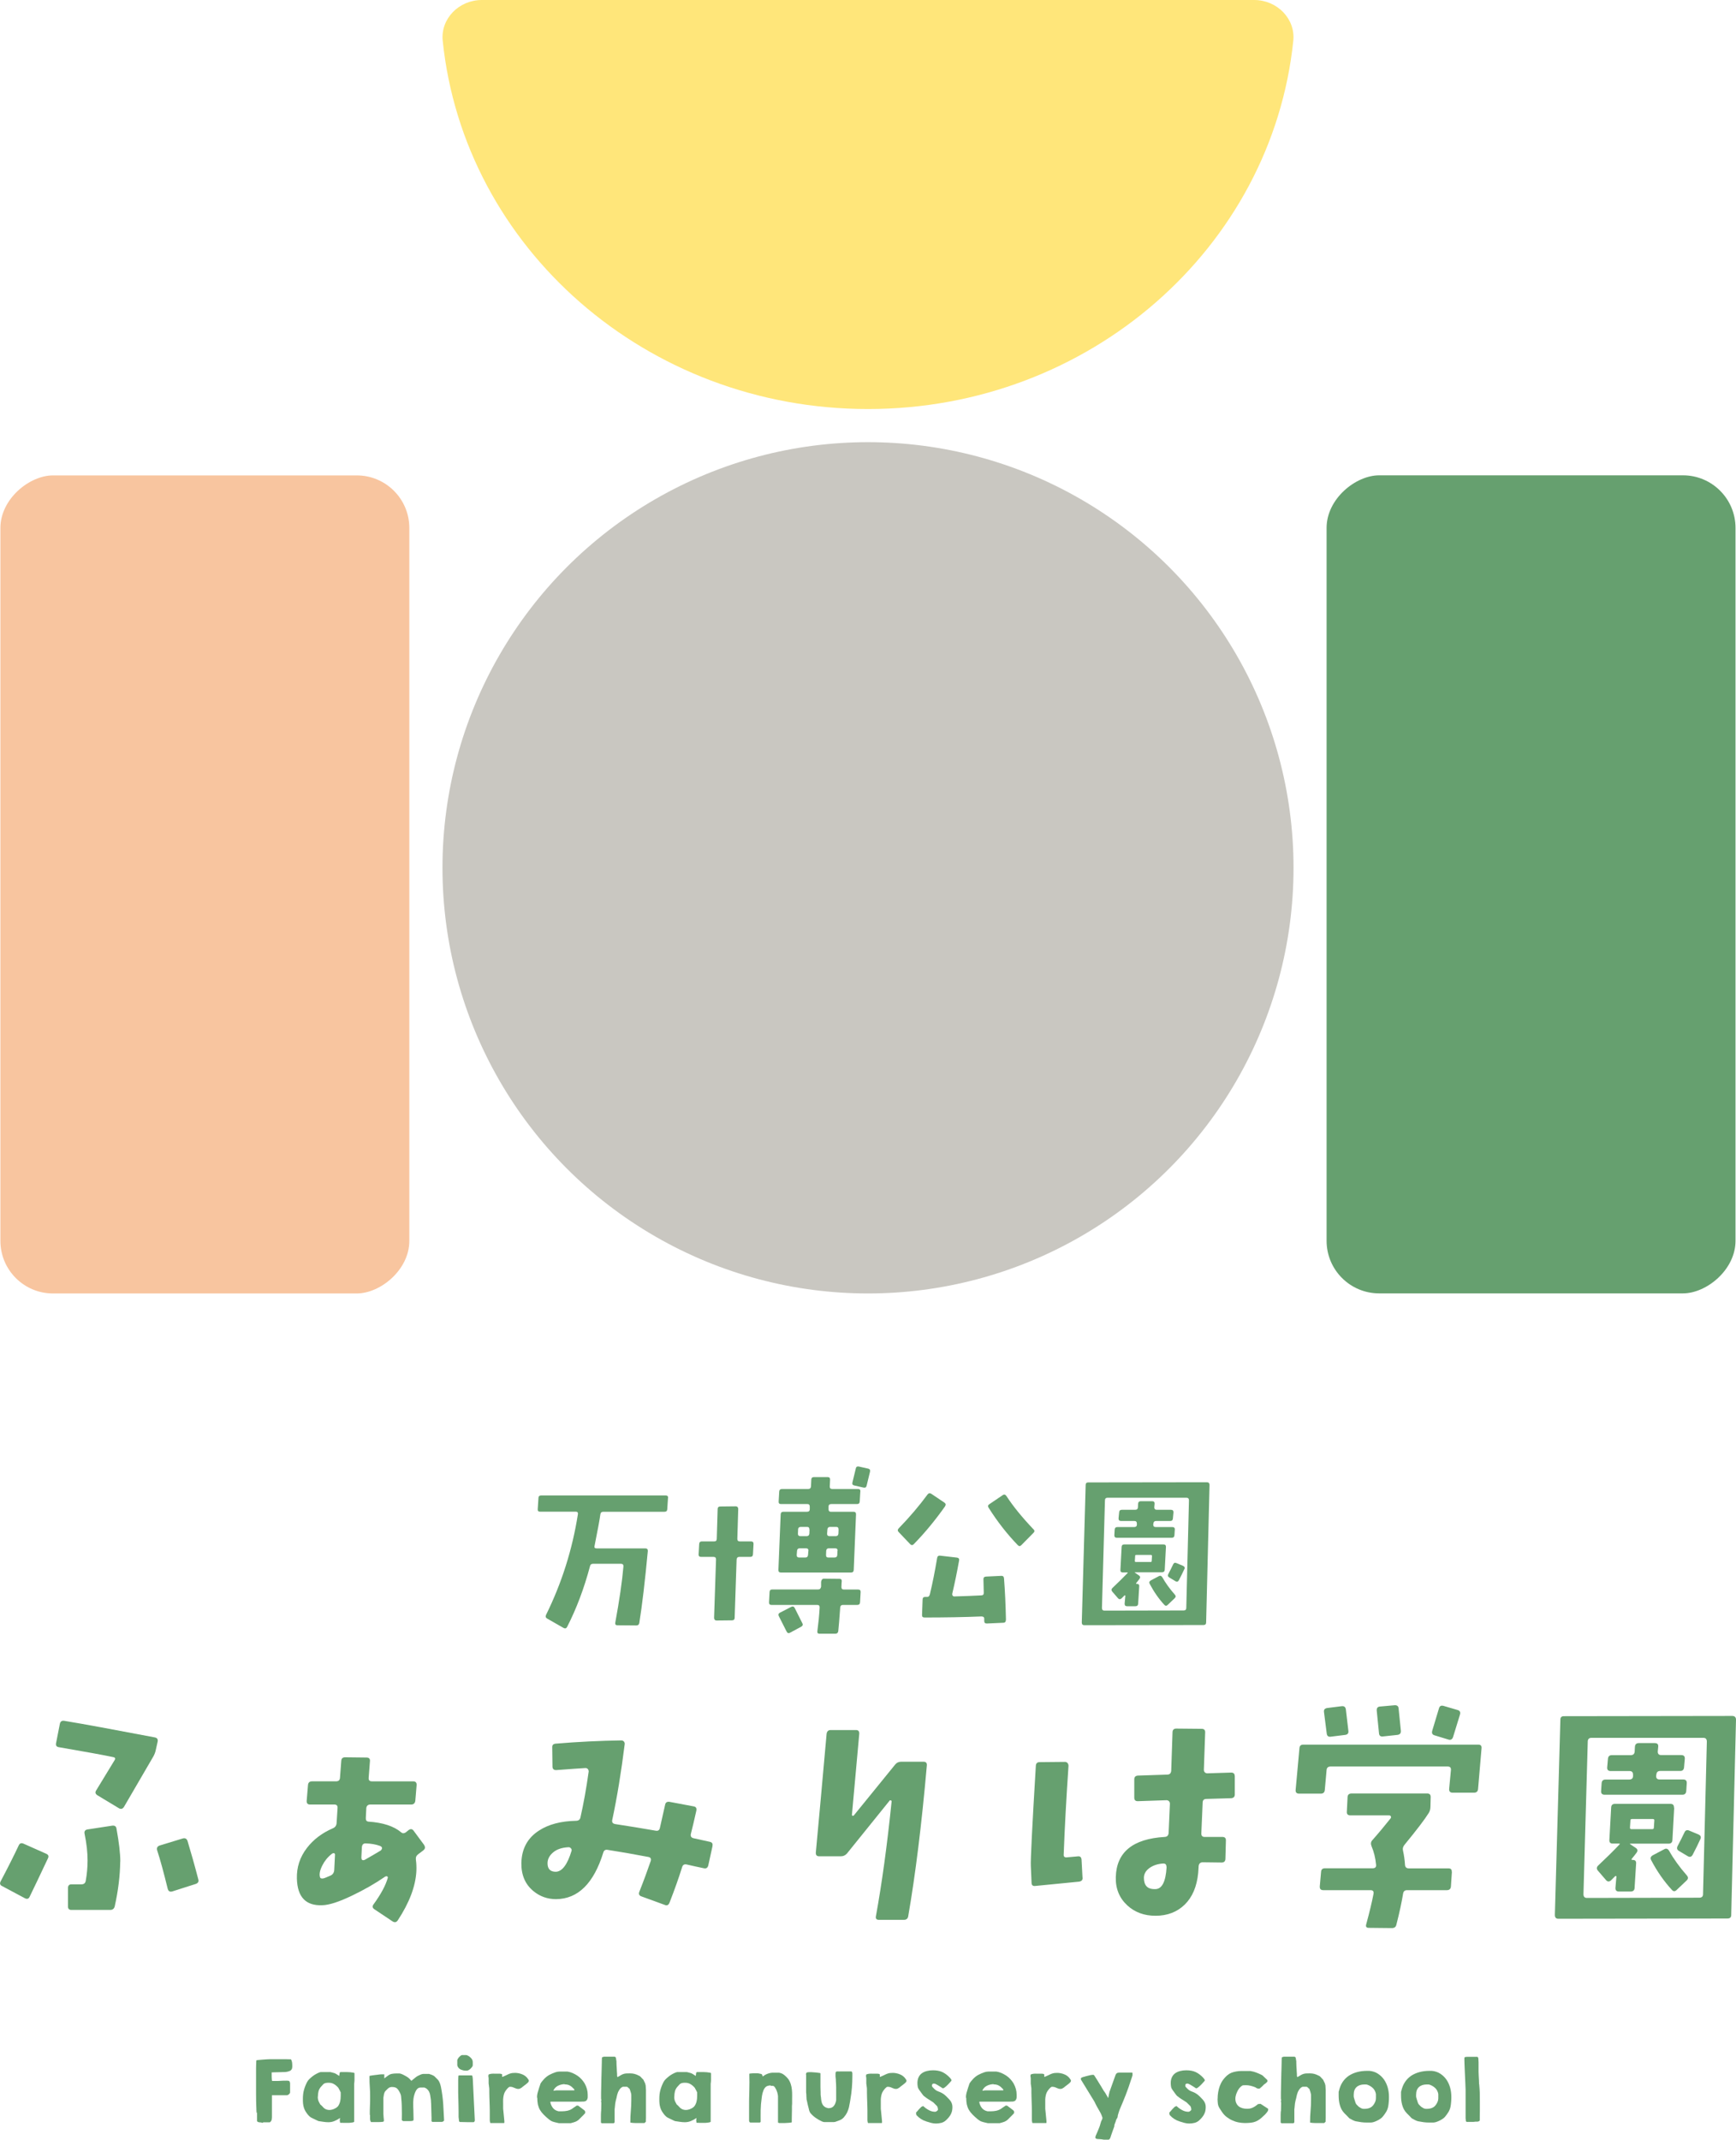 <?xml version="1.0" encoding="UTF-8"?><svg id="b" xmlns="http://www.w3.org/2000/svg" viewBox="0 0 214.3 264.08"><g id="c"><rect x="-25.19" y="83.9" width="100.96" height="50.48" rx="6.49" ry="6.49" transform="translate(-83.85 134.44) rotate(-90)" style="fill:#f8c59f;"/><rect x="138.53" y="83.9" width="100.96" height="50.48" rx="6.49" ry="6.49" transform="translate(79.86 298.15) rotate(-90)" style="fill:#66a06f;"/><path d="M59.48,0h95.34c2.84,0,5.11,2.33,4.83,5.03-2.64,25.52-25.14,45.45-52.5,45.45-27.37,0-49.87-19.93-52.5-45.45C54.37,2.33,56.64,0,59.48,0Z" style="fill:#ffe67a;"/><circle cx="107.15" cy="107.1" r="52.53" style="fill:#c9c7c1;"/><path d="M82.46,184.88l-.09,1.38c-.01.2-.12.31-.33.31h-7.56c-.22,0-.34.11-.37.33-.07.55-.31,1.86-.72,3.91-.04.19.04.28.26.28h6.01c.22,0,.32.11.31.33-.35,3.73-.7,6.69-1.05,8.87-.03.2-.15.31-.37.31l-2.34-.02c-.2,0-.29-.1-.26-.31.51-2.77.85-5.09,1.01-6.95.01-.22-.09-.33-.31-.33h-3.43c-.22,0-.35.1-.39.31-.73,2.74-1.67,5.23-2.82,7.48-.1.19-.25.23-.44.13l-2.03-1.16c-.18-.1-.22-.26-.13-.46,1.92-3.89,3.24-8.03,3.93-12.42.03-.2-.06-.31-.26-.31h-4.42c-.2,0-.3-.1-.28-.31l.09-1.38c0-.2.11-.31.33-.31h15.39c.2,0,.3.1.28.31Z" style="fill:#66a06f;"/><path d="M93.02,190.56l-.07,1.27c-.01.2-.12.31-.33.31h-1.36c-.2,0-.31.11-.33.33l-.24,7.19c0,.2-.11.31-.33.31l-1.9.02c-.1,0-.18-.03-.23-.09-.05-.06-.08-.14-.08-.24l.24-7.19c.01-.22-.09-.33-.31-.33h-1.53c-.22,0-.32-.1-.31-.31l.07-1.27c.01-.22.12-.33.33-.33h1.51c.22,0,.33-.1.33-.31l.11-3.69c0-.2.11-.31.33-.31l1.9-.02c.1,0,.18.03.23.09.05.06.08.14.08.24l-.11,3.69c0,.2.1.31.31.31h1.38c.22,0,.32.11.31.33ZM106.24,196.47l-.07,1.27c-.01.22-.13.33-.35.33h-1.77c-.2,0-.31.1-.33.31-.1,1.4-.18,2.38-.24,2.93-.03.2-.15.31-.37.31h-1.95c-.2,0-.29-.1-.26-.31.13-.99.23-1.96.28-2.91.01-.22-.08-.33-.28-.33h-5.66c-.22,0-.32-.11-.31-.33l.07-1.27c.01-.2.12-.31.33-.31h5.68c.19,0,.31-.12.35-.35v-.59c.04-.26.16-.39.35-.39l1.92.02c.2,0,.3.1.28.31-.01.1-.03.33-.04.68-.01.22.09.33.31.33h1.75c.22,0,.32.1.31.31ZM106.2,184.09l-.07,1.2c-.01.22-.12.33-.33.33h-3.17c-.23,0-.35.1-.35.31v.33c0,.2.09.31.28.31h2.8c.22,0,.32.11.31.33l-.28,6.84c-.01.22-.12.33-.33.33h-8.66c-.22,0-.32-.11-.31-.33l.28-6.84c.01-.22.12-.33.33-.33h2.91c.23,0,.35-.1.35-.31v-.33c0-.2-.09-.31-.28-.31h-3.28c-.2,0-.3-.11-.28-.33l.07-1.2c.01-.22.13-.33.35-.33h3.24c.2,0,.31-.1.33-.31l.04-.85c.01-.2.12-.31.33-.31h1.68c.22,0,.32.11.31.33l-.04.83c-.01.2.09.31.31.31h3.19c.2,0,.3.11.28.33ZM99.05,200.34c.09.17.04.31-.15.42l-1.38.74c-.18.1-.31.05-.42-.15l-.96-1.9c-.09-.19-.04-.33.13-.42l1.4-.72c.19-.1.34-.05.44.15l.94,1.88ZM99.8,191.39c.01-.2-.09-.31-.31-.31h-.77c-.2,0-.31.1-.33.31l-.04.5c-.01.22.09.33.31.33h.76c.2,0,.31-.11.33-.33l.04-.5ZM99.91,188.75c.01-.2-.08-.31-.28-.31h-.76c-.22,0-.34.1-.35.31l-.02.52c-.01.2.09.31.31.31h.77c.2,0,.31-.1.33-.31l.02-.52ZM103.4,191.39c.01-.2-.09-.31-.31-.31h-.77c-.2,0-.31.1-.33.31l-.02.5c-.01.22.08.33.28.33h.76c.22,0,.34-.11.35-.33l.02-.5ZM103.51,188.75c.01-.2-.08-.31-.28-.31h-.76c-.2,0-.31.1-.33.31l-.04.52c-.01.2.09.31.31.31h.76c.2,0,.31-.1.33-.31l.02-.52ZM107.4,181.62l-.42,1.73c-.04.2-.17.28-.37.24l-1.14-.26c-.22-.04-.3-.17-.24-.39l.42-1.73c.04-.19.17-.26.37-.22l1.16.26c.19.04.26.17.22.37Z" style="fill:#66a06f;"/><path d="M116.67,185.89c-1.2,1.7-2.48,3.26-3.87,4.68-.15.15-.29.15-.44,0l-1.42-1.49c-.15-.15-.15-.3,0-.46,1.34-1.38,2.53-2.78,3.56-4.18.13-.17.28-.2.46-.09l1.62,1.09c.17.12.2.26.09.44ZM124.17,199.92c0,.23-.11.35-.33.35l-2.01.09c-.22.01-.33-.09-.33-.31v-.28c0-.19-.12-.28-.35-.28-2.17.09-4.51.13-7.02.13-.22,0-.32-.1-.31-.31l.07-1.9c0-.22.11-.33.33-.33h.26c.15,0,.25-.11.31-.33.32-1.33.62-2.83.9-4.5.04-.2.17-.29.37-.26l2.08.24c.2.03.29.14.26.33-.25,1.4-.53,2.78-.85,4.13-.01.09,0,.16.05.23.05.07.12.1.21.1,1.11-.03,2.21-.07,3.32-.13.22,0,.32-.11.31-.33-.01-.7-.03-1.25-.04-1.64-.01-.22.09-.33.31-.35l1.9-.09c.2-.01.31.09.33.31.12,1.52.2,3.23.24,5.14ZM127.58,188.73c.15.15.15.29,0,.44l-1.51,1.53c-.15.15-.29.14-.44-.02-1.31-1.36-2.51-2.89-3.58-4.59-.13-.19-.1-.34.09-.46l1.64-1.11c.17-.12.33-.08.46.11.83,1.28,1.95,2.65,3.34,4.11Z" style="fill:#66a06f;"/><path d="M149.31,183.26l-.42,16.98c0,.2-.11.31-.33.31l-14.71.02c-.2,0-.31-.11-.31-.33l.48-16.98c0-.2.1-.31.31-.31l14.65-.02c.22,0,.33.11.33.33ZM146.77,185.17c0-.22-.1-.33-.31-.33h-9.73c-.22,0-.33.11-.33.33l-.37,13.27c0,.22.1.33.31.33l9.77-.02c.22,0,.33-.1.33-.31l.33-13.27ZM143.93,190.91l-.15,2.82c-.01.2-.12.31-.33.31h-3.3c-.09,0-.09.02-.02.07l.46.31c.17.12.2.26.07.44-.09.12-.22.28-.39.5-.06.07-.04.11.04.11h.04c.2,0,.3.1.28.31l-.13,2.14c-.01.2-.13.31-.35.31h-1.01c-.22,0-.32-.11-.31-.33l.09-.98s-.06-.04-.09-.04l-.39.39c-.16.13-.31.12-.44-.04l-.7-.81c-.13-.16-.12-.31.04-.46.68-.64,1.3-1.25,1.84-1.81.06-.06.04-.09-.04-.09h-.55c-.2,0-.3-.11-.28-.33l.15-2.82c.01-.2.12-.31.33-.31h4.83c.22,0,.32.11.31.33ZM145.02,188.79l-.04.66c-.01.22-.12.33-.33.33h-6.78c-.22,0-.32-.11-.31-.33l.04-.66c.01-.22.12-.33.33-.33h2.06c.23,0,.35-.1.35-.31v-.13c0-.2-.1-.31-.31-.31h-1.64c-.22,0-.32-.11-.31-.33l.07-.72c.01-.22.12-.33.33-.33h1.64c.22,0,.34-.1.35-.31l.02-.42c.01-.22.12-.33.33-.33h1.4c.22,0,.32.1.31.31l-.04.44c0,.2.1.31.31.31h1.75c.22,0,.32.11.31.33l-.07.72c-.01.22-.12.33-.33.33h-1.75c-.2,0-.31.1-.33.31l-.02.13c0,.2.1.31.31.31h2.05c.22,0,.32.11.31.33ZM142.2,192.01c0-.07-.04-.11-.13-.11h-1.81c-.09,0-.13.04-.13.11l-.04.63c0,.09.04.13.11.13h1.84c.09,0,.13-.04.13-.13l.04-.63ZM145.02,196.79c.15.16.14.31-.02.46l-.85.81c-.15.15-.28.15-.42,0-.68-.74-1.29-1.61-1.81-2.6-.09-.17-.04-.31.15-.42l.98-.52c.17-.1.32-.05.44.15.38.68.89,1.39,1.53,2.12ZM146.2,193.65c-.18.39-.4.85-.68,1.38-.1.18-.24.21-.42.11l-.76-.46c-.18-.1-.21-.25-.11-.44.2-.38.4-.77.59-1.18.09-.19.23-.24.42-.15l.79.33c.2.09.26.23.18.42Z" style="fill:#66a06f;"/><path d="M5.91,229.36c-.99,2.11-1.75,3.69-2.26,4.74-.12.25-.32.3-.59.16l-2.79-1.49c-.27-.12-.33-.32-.19-.59.95-1.8,1.69-3.28,2.23-4.43.12-.27.32-.34.59-.22l2.79,1.24c.29.12.36.32.22.59ZM19.46,214.94l-.22.99c-.06.31-.17.59-.31.84l-3.63,6.23c-.17.25-.37.3-.62.16l-2.67-1.61c-.25-.17-.29-.37-.12-.62l2.23-3.66c.17-.25.1-.39-.19-.43-1.18-.25-3.39-.65-6.64-1.21-.31-.04-.43-.21-.37-.5l.47-2.39c.06-.29.24-.41.53-.37,2.38.39,6.11,1.08,11.2,2.05.29.06.4.24.34.53ZM14.84,229.76c-.02,1.74-.25,3.58-.68,5.52-.08.29-.27.43-.56.43h-4.78c-.29,0-.43-.14-.43-.43v-2.26c0-.31.14-.47.43-.47h1.24c.31,0,.49-.16.53-.47.14-.79.22-1.61.22-2.48,0-.99-.12-2.09-.37-3.29-.06-.29.05-.47.34-.53l3.07-.47c.31-.04.49.08.53.37.31,1.69.47,3.05.47,4.06ZM24.48,231.94c.08.27-.02.45-.31.56l-2.91.93c-.29.08-.48-.03-.56-.34-.48-1.96-.91-3.55-1.3-4.74-.08-.29.02-.49.31-.59l2.85-.87c.29-.08.49.02.59.31.43,1.43.88,3.01,1.33,4.74Z" style="fill:#66a06f;"/><path d="M52.36,227.72c.17.25.12.47-.12.65l-.62.47c-.23.17-.32.39-.28.68.06.41.08.88.06,1.4-.1,1.88-.87,3.91-2.3,6.08-.17.25-.38.29-.65.12l-2.23-1.49c-.25-.17-.29-.36-.12-.59.93-1.28,1.52-2.38,1.77-3.29.02-.08-.01-.14-.09-.19-.06-.02-.13-.01-.22.03-1.26.87-2.62,1.64-4.06,2.33-1.63.79-2.87,1.19-3.72,1.21-2.03.08-3.07-1.01-3.13-3.29-.04-1.39.37-2.65,1.24-3.78.79-1.03,1.85-1.84,3.19-2.42.29-.12.44-.33.47-.62l.12-1.89c.02-.29-.11-.43-.4-.43h-3.01c-.29,0-.42-.16-.4-.47l.16-1.92c.02-.31.19-.47.5-.47h2.95c.31,0,.48-.14.5-.43l.16-2.11c.02-.29.18-.43.47-.43l2.64.03c.31,0,.45.15.43.43l-.16,2.08c-.02.29.11.43.4.43h5.09c.31,0,.45.16.43.47l-.16,1.92c-.04.31-.21.47-.5.47h-5.05c-.29,0-.46.15-.5.43l-.06,1.21c-.02.29.08.44.31.47,1.82.12,3.17.57,4.06,1.33.16.14.35.14.56,0l.31-.25c.25-.21.47-.2.65.03l1.33,1.8ZM41.35,228.96c.02-.14-.02-.23-.12-.25-.08-.02-.18.01-.28.09-.5.39-.88.86-1.15,1.4-.33.64-.42,1.15-.28,1.52.1.14.31.16.62.03.14-.06.34-.14.59-.25.33-.12.51-.37.53-.74l.09-1.8ZM46.97,228.4c.1-.08.17-.18.19-.28.02-.12-.06-.23-.25-.31-.52-.19-1.1-.29-1.74-.31-.31-.02-.48.14-.5.5l-.06,1.21c0,.19.04.3.12.34.08.04.19.03.31-.03.72-.41,1.36-.78,1.92-1.12Z" style="fill:#66a06f;"/><path d="M87.96,227.81l-.53,2.42c-.08.29-.26.4-.53.34-.68-.14-1.4-.3-2.14-.47-.29-.06-.48.05-.56.34-.41,1.32-.93,2.78-1.55,4.37-.12.31-.32.4-.59.28l-2.88-1.05c-.29-.1-.37-.3-.25-.59.54-1.36,1-2.62,1.4-3.78.08-.29-.02-.45-.31-.5-1.84-.35-3.5-.64-4.99-.87-.29-.06-.48.05-.56.34-1.18,3.8-3.12,5.72-5.83,5.74-1.05,0-1.99-.33-2.79-.99-1.01-.83-1.51-1.98-1.49-3.47.04-1.76.76-3.09,2.17-4,1.18-.77,2.7-1.17,4.56-1.21.31,0,.5-.13.56-.4.39-1.72.73-3.61,1.02-5.68,0-.12-.04-.23-.11-.31-.07-.08-.17-.12-.29-.12-.68.04-1.87.12-3.57.25-.31.02-.48-.11-.5-.4l-.03-2.39c-.02-.29.12-.44.43-.47,2.75-.23,5.45-.36,8.09-.4.12,0,.23.04.31.12s.12.19.12.31c-.43,3.47-.95,6.62-1.55,9.43-.04.27.09.42.4.47,1.53.23,3.18.5,4.96.81.29.06.47-.05.53-.34.19-.81.4-1.77.65-2.88.06-.27.24-.38.53-.34l2.98.56c.29.04.4.22.34.53-.27,1.22-.5,2.18-.68,2.88-.06.29.06.47.37.53.66.14,1.31.29,1.95.43.31.06.42.24.34.53ZM70.56,228.4c.02-.1,0-.2-.08-.29s-.17-.14-.29-.14c-.83.04-1.47.26-1.92.65-.46.39-.68.84-.68,1.33,0,.7.34,1.05,1.02,1.05.78-.02,1.44-.89,1.95-2.6Z" style="fill:#66a06f;"/><path d="M114.41,217.92c-.64,7.28-1.41,13.46-2.29,18.54-.04.31-.22.47-.53.47h-3.1c-.29,0-.41-.14-.37-.4.74-4.07,1.4-8.83,1.95-14.26-.04-.06-.11-.09-.22-.09l-5.3,6.57c-.21.23-.45.34-.74.34h-2.7c-.29,0-.42-.16-.4-.47.35-3.78.8-8.66,1.33-14.64.04-.31.21-.47.5-.47h3.13c.29,0,.42.16.4.47l-.9,9.95c-.02.06,0,.11.06.16.06.02.11.01.16-.03l5.12-6.3c.19-.23.43-.34.74-.34h2.76c.31,0,.44.17.4.5Z" style="fill:#66a06f;"/><path d="M133.64,231.72c.02.29-.12.45-.43.5l-5.4.53c-.31.04-.47-.09-.47-.4l-.09-2.08c-.04-.64.16-4.76.62-12.37.02-.29.18-.43.47-.43l3.13-.03c.12,0,.23.05.31.14s.12.21.12.36c-.27,3.97-.47,7.6-.59,10.88-.02.17.01.28.09.34s.19.08.31.06l1.33-.12c.29-.04.44.09.47.4l.12,2.23ZM152.43,219.19v2.26c0,.29-.14.44-.43.47l-3.07.09c-.31,0-.47.16-.47.47l-.16,3.75c-.02.31.11.47.4.47h2.2c.31,0,.45.16.43.47l-.06,2.26c-.02.29-.18.43-.47.43-.95-.02-1.73-.03-2.33-.03-.29,0-.45.15-.5.43l-.06.9c-.17,1.67-.72,2.97-1.66,3.89s-2.15,1.38-3.61,1.38c-1.38,0-2.54-.42-3.47-1.27-.99-.91-1.47-2.08-1.43-3.5.08-3.08,2.1-4.73,6.05-4.96.29-.02.44-.18.47-.47.04-.85.09-2.06.16-3.63,0-.12-.04-.23-.12-.31-.08-.08-.19-.12-.31-.12l-3.54.12c-.29,0-.43-.14-.43-.43v-2.26c0-.29.14-.44.43-.47l3.63-.12c.31,0,.47-.16.5-.47l.16-4.74c0-.31.16-.47.47-.47l3.13.03c.31,0,.45.16.43.47l-.16,4.59c0,.12.04.23.12.31.08.08.19.12.31.12l2.95-.09c.29,0,.43.15.43.43ZM144,230.45c0-.16-.03-.28-.09-.36-.06-.07-.17-.11-.31-.11-.68.04-1.25.23-1.71.56-.45.33-.68.73-.68,1.21s.11.81.33,1.05.58.36,1.1.34c.81-.02,1.26-.92,1.37-2.7Z" style="fill:#66a06f;"/><path d="M182.89,215.75l-.43,5.02c-.02.31-.19.47-.5.47h-2.64c-.31,0-.45-.16-.43-.47l.22-2.33c.02-.29-.11-.43-.4-.43h-14.45c-.31,0-.48.15-.5.43l-.22,2.45c-.02.31-.19.47-.5.47h-2.67c-.31,0-.46-.16-.43-.47l.47-5.15c.02-.29.18-.43.47-.43h21.61c.29,0,.42.14.4.43ZM179.23,231l-.12,1.8c-.02.31-.19.47-.5.47h-4.9c-.29,0-.45.13-.5.4-.17,1.03-.44,2.33-.84,3.88-.06.27-.25.4-.56.4l-2.85-.03c-.29,0-.39-.15-.31-.43.41-1.51.71-2.76.9-3.75.06-.31-.06-.47-.37-.47h-5.83c-.31,0-.45-.16-.43-.47l.16-1.8c.02-.29.18-.43.47-.43h5.89c.31,0,.46-.14.43-.43-.08-.85-.27-1.61-.56-2.29-.12-.29-.09-.54.09-.74.77-.87,1.52-1.77,2.26-2.7.06-.08.07-.16.03-.25-.04-.08-.11-.12-.22-.12h-4.78c-.31,0-.46-.16-.43-.47l.09-1.8c.02-.29.19-.43.5-.43h9.33c.29,0,.43.14.43.43l-.03,1.18c0,.31-.07.58-.22.81-.48.77-1.47,2.07-2.98,3.91-.19.23-.25.47-.19.71.12.54.21,1.13.25,1.77.02.29.18.43.47.43h4.9c.29,0,.42.15.4.43ZM166.45,213.61c.04.29-.09.46-.4.5l-1.77.22c-.29.04-.46-.08-.5-.37l-.34-2.67c-.04-.29.09-.45.4-.5l1.77-.22c.31-.04.49.09.53.4l.31,2.64ZM172.93,213.61c.02.29-.12.46-.43.5l-1.77.19c-.31.04-.48-.09-.5-.4l-.28-2.79c-.02-.31.11-.48.4-.5l1.8-.16c.31-.02.48.11.5.4l.28,2.76ZM180.22,211.62l-.84,2.73c-.1.31-.29.42-.56.34l-1.74-.53c-.27-.08-.36-.27-.28-.56l.84-2.79c.08-.27.27-.36.56-.28l1.71.5c.31.08.41.28.31.59Z" style="fill:#66a06f;"/><path d="M214.3,212.24l-.59,24.1c0,.29-.16.43-.47.43l-20.87.03c-.29,0-.43-.16-.43-.47l.68-24.1c0-.29.14-.43.43-.43l20.78-.03c.31,0,.47.16.47.47ZM210.7,214.94c0-.31-.14-.47-.43-.47h-13.8c-.31,0-.47.16-.47.47l-.53,18.82c0,.31.14.47.43.47l13.86-.03c.31,0,.47-.14.47-.43l.47-18.82ZM206.67,223.1l-.22,4c-.02.29-.18.43-.47.43h-4.68c-.12,0-.14.03-.03.09l.65.43c.25.17.28.37.09.62-.12.17-.31.4-.56.71-.08.1-.06.16.06.16h.06c.29,0,.42.15.4.43l-.19,3.04c-.02.29-.19.43-.5.43h-1.43c-.31,0-.45-.16-.43-.47l.12-1.4s-.08-.06-.12-.06l-.56.56c-.23.19-.43.17-.62-.06l-.99-1.15c-.19-.23-.17-.44.06-.65.97-.91,1.84-1.77,2.6-2.57.08-.08.06-.12-.06-.12h-.78c-.29,0-.42-.16-.4-.47l.22-4c.02-.29.18-.43.47-.43h6.85c.31,0,.45.16.43.47ZM208.22,220.09l-.06.93c-.02.31-.18.47-.47.47h-9.61c-.31,0-.46-.16-.43-.47l.06-.93c.02-.31.18-.47.47-.47h2.91c.33,0,.5-.14.5-.43v-.19c0-.29-.15-.43-.43-.43h-2.33c-.31,0-.46-.16-.43-.47l.09-1.02c.02-.31.18-.47.47-.47h2.33c.31,0,.47-.14.5-.43l.03-.59c.02-.31.18-.47.47-.47h1.98c.31,0,.45.14.43.43l-.06.62c0,.29.14.43.43.43h2.48c.31,0,.45.16.43.47l-.09,1.02c-.02.31-.18.47-.47.47h-2.48c-.29,0-.44.15-.47.43l-.03.19c0,.29.14.43.43.43h2.92c.31,0,.45.16.43.47ZM204.22,224.65c0-.1-.06-.16-.19-.16h-2.57c-.12,0-.19.05-.19.16l-.06.9c0,.12.05.19.16.19h2.6c.12,0,.19-.06.19-.19l.06-.9ZM208.22,231.44c.21.23.2.44-.03.65l-1.21,1.15c-.21.21-.4.21-.59,0-.97-1.05-1.83-2.28-2.57-3.69-.12-.25-.05-.44.22-.59l1.4-.74c.25-.14.45-.07.62.22.54.97,1.26,1.97,2.17,3.01ZM209.9,226.97c-.25.56-.57,1.21-.96,1.95-.15.25-.34.3-.59.16l-1.09-.65c-.25-.14-.3-.35-.16-.62.29-.54.57-1.1.84-1.67.12-.27.32-.34.59-.22l1.12.47c.29.12.37.32.25.59Z" style="fill:#66a06f;"/><path d="M31.67,260.76s0-.04,0-.09c0-.05-.01-.1-.01-.15,0-.05,0-.11-.01-.16,0-.05,0-.08,0-.1-.03-.6-.04-1.19-.04-1.79v-2.95c0-.09,0-.2,0-.34s0-.27.01-.4c0-.13.01-.29.02-.48l.05-.04s.06-.02.2-.03c.13-.01.28-.03.46-.04.18-.01.36-.03.55-.04.19-.01.34-.02.46-.02h.07s.09,0,.15,0c.06,0,.12,0,.17,0h.31c.07,0,.14,0,.21,0s.13,0,.19,0h.1s.13,0,.26,0,.26,0,.41,0c.14,0,.28,0,.41.01s.22,0,.27,0c.08.12.13.26.15.42.02.17.02.32.02.46,0,.13-.02.23-.05.31-.04.08-.09.14-.15.19-.07.05-.15.08-.24.11-.09.03-.19.05-.3.07-.03,0-.09.01-.19.02s-.15,0-.18,0c-.05,0-.14.01-.28.01-.14,0-.28,0-.43.01s-.3.01-.43.01-.23,0-.29.01v.32c0,.05,0,.12,0,.2,0,.08,0,.15.01.22,0,.08.01.17.02.27l.05.05h.35c.23,0,.46,0,.69-.02.23-.02.46-.02.69-.02.11,0,.2,0,.28.02.08.02.13.08.16.19,0,.03,0,.06.02.1,0,.02,0,.04,0,.06v1.07c0,.08-.05.16-.14.24-.09.08-.18.12-.26.12h-1.84v2.71s0,.06-.01.13c0,.08-.02.13-.02.16,0,.08-.05.16-.12.24-.01.01-.03.03-.06.06s-.05.04-.05.04h-.82s-.04.05-.05.06c-.02,0-.04,0-.07,0h-.04s-.02,0-.04-.02c-.02-.01-.04-.02-.04-.02-.04,0-.08-.01-.13-.01-.05,0-.1,0-.15-.02-.05,0-.1-.02-.14-.04-.04-.02-.08-.05-.1-.1v-1.06Z" style="fill:#66a06f;"/><path d="M41.97,261.91s0-.04-.01-.11c0-.06-.02-.11-.02-.14h0v-.03s0-.04.02-.09c.01-.04.02-.07.02-.08v-.05h-.04c-.22.15-.45.27-.67.36s-.47.14-.74.14c-.2,0-.4-.02-.6-.05s-.4-.06-.61-.09c-.03-.01-.09-.04-.18-.08-.09-.04-.18-.09-.27-.13-.09-.05-.18-.09-.27-.13-.09-.04-.15-.07-.18-.09-.08-.04-.15-.09-.21-.15s-.12-.12-.17-.17c-.13-.16-.24-.31-.33-.46-.09-.15-.15-.3-.2-.46-.05-.16-.08-.33-.1-.5-.02-.17-.02-.37-.02-.58,0-.39.04-.75.13-1.08.09-.33.22-.67.4-1.01.07-.13.17-.25.29-.37.12-.12.26-.23.4-.34.14-.11.29-.2.44-.28.15-.08.29-.15.42-.19.02-.01.06-.02.11-.03.05,0,.09,0,.1,0h1.1s.05.01.13.03.15.04.19.05c.15.03.29.08.41.16.12.07.25.16.37.24,0-.03,0-.08.02-.16s.02-.14.02-.17c0-.04.02-.08.04-.11s.06-.04.12-.04c.24,0,.5,0,.77,0,.27,0,.54.03.8.08.02,0,.04,0,.06.02.02.02.04.03.05.04v.42c0,.17,0,.32,0,.45s-.02.27-.04.44v4.69l-.11.06s-.05.01-.11.02-.13.02-.2.03c-.08,0-.15.02-.23.02s-.14,0-.19,0c-.03,0-.09,0-.17,0-.08,0-.17,0-.26,0-.09,0-.18,0-.26-.01-.08,0-.14,0-.17,0l-.05-.05ZM39.23,258.77c0,.09,0,.18.02.27.01.09.04.17.07.26.01.03.03.07.05.11.02.04.04.09.07.13.02.04.04.08.06.11.02.04.03.06.03.06,0,0,.03.03.07.06.04.03.08.08.13.12s.1.1.14.15c.05.05.08.09.11.11.09.08.2.15.32.19.13.04.25.06.36.06.15,0,.3-.03.45-.08.15-.05.29-.13.42-.21.11-.08.21-.17.27-.29.07-.12.12-.24.16-.37.04-.13.06-.27.08-.41.01-.14.02-.27.02-.4v-.41s-.03-.05-.05-.1c-.02-.05-.05-.1-.07-.15-.03-.05-.05-.1-.08-.14-.03-.04-.04-.08-.05-.1,0-.01-.02-.04-.04-.07-.02-.03-.04-.05-.05-.06-.15-.17-.31-.3-.5-.41-.19-.11-.39-.16-.62-.16-.12,0-.24,0-.35.02-.11.02-.22.06-.32.14-.01.01-.05.06-.12.13-.07.07-.12.13-.15.16-.17.18-.28.38-.34.59-.05.21-.08.44-.08.68Z" style="fill:#66a06f;"/><path d="M45.65,261.03c0-.39,0-.77.02-1.16.02-.38.02-.77.02-1.15s-.01-.77-.04-1.16-.04-.76-.04-1.15v-.19l.04-.04c.15-.03.27-.04.37-.06.1-.01.2-.03.31-.04.11-.01.2-.02.27-.03.16-.03.3-.04.42-.05s.26,0,.42,0v.5s.04-.03.08-.06.08-.06.13-.1.09-.07.13-.1.07-.05.09-.06c.16-.13.33-.21.5-.24.18-.03.36-.05.56-.05h.36s.04,0,.08.01c.04,0,.07.02.09.02.13.04.25.09.36.15.12.06.23.12.33.18.13.07.24.15.33.23s.19.19.28.3h.05s.07-.06.13-.11.13-.11.21-.17c.07-.06.14-.11.2-.16.06-.05.11-.08.14-.1,0,0,.03-.02.06-.03.03-.02.07-.03.12-.06.04-.02.09-.04.13-.06.04-.02.08-.04.1-.05.11-.05.22-.08.33-.09.11,0,.23,0,.35,0h.08s.08,0,.12,0c.04,0,.08,0,.12,0h.08c.1.03.22.07.34.12.12.05.23.1.31.17,0,0,.03.03.06.06.04.04.08.07.12.12.04.04.09.08.13.13.04.04.08.08.1.1.12.13.2.28.26.44.06.17.11.34.14.5.13.67.22,1.34.27,2.01.04.67.08,1.34.11,2.03v.03s-.02.08-.05.11c-.04.03-.08.05-.12.07-.05.02-.1.03-.15.03s-.09,0-.11,0h-1.03l-.09-.09c0-.09,0-.24,0-.46s-.01-.45-.02-.7c0-.25-.02-.48-.02-.7,0-.22-.01-.37-.02-.46,0-.06,0-.14-.01-.22,0-.08-.02-.17-.03-.25-.01-.09-.03-.17-.04-.25-.01-.08-.02-.15-.03-.21-.03-.15-.08-.3-.15-.43-.08-.14-.18-.25-.31-.35-.03-.01-.07-.04-.13-.07s-.1-.05-.11-.05h-.22c-.08,0-.18,0-.29,0-.11,0-.2.03-.27.08-.11.07-.2.18-.28.32-.08.15-.14.31-.19.48-.05.17-.09.34-.11.51s-.03.31-.03.43c0,.33,0,.66.02.99.01.33.02.66.02.99v.17c0,.06-.03.1-.08.13-.13.03-.25.04-.38.04h-.81s-.07-.03-.1-.05c-.03-.02-.05-.05-.08-.07.01-.48.02-.98,0-1.49,0-.51-.04-1.01-.09-1.49-.02-.13-.06-.25-.12-.36-.11-.24-.23-.42-.36-.55s-.34-.2-.63-.2c-.08,0-.15,0-.23.03-.08.02-.15.06-.21.11-.02.01-.05.04-.09.07s-.08.07-.11.11l-.11.11-.07.07c-.09.11-.15.24-.18.39-.03.15-.05.3-.07.43,0,.02,0,.05,0,.1,0,.04,0,.09,0,.13s0,.08,0,.11c0,.04,0,.06,0,.06v1.43s0,.09,0,.18c0,.1.01.2.02.31,0,.11.02.21.03.31s.01.16.01.18v.03c0,.08-.05.13-.16.14-.2.02-.37.03-.53.03s-.33,0-.51,0h-.39c-.08-.13-.12-.28-.12-.45v-.47Z" style="fill:#66a06f;"/><path d="M57.03,253.62s.06,0,.13,0,.11,0,.12,0c.02,0,.04,0,.07,0s.06,0,.09,0h.12s.08.02.15.05c.07.04.11.06.13.07.08.04.14.09.19.14.05.05.11.11.18.18.07.09.11.18.13.27s.02.19.02.3v.25c0,.06-.03.12-.08.2-.05.07-.11.14-.18.21s-.14.12-.22.17c-.08.05-.15.07-.21.08h-.22c-.17,0-.35-.04-.52-.11-.17-.07-.31-.18-.4-.34-.01-.02-.03-.05-.05-.1-.02-.05-.03-.08-.03-.11v-.65s.02-.05.05-.11c.03-.06.06-.1.08-.13.05-.07.12-.14.2-.22.09-.08.17-.13.24-.15ZM56.61,261.3s0-.08,0-.21c0-.14,0-.31,0-.53s0-.45-.01-.72c0-.27-.01-.54-.02-.81,0-.27-.01-.53-.02-.77,0-.24,0-.46,0-.63v-.65c0-.06,0-.14,0-.23,0-.09,0-.18.01-.27,0-.1.01-.21.02-.31l.09-.04h1.56s.02,0,.04.03c.02.02.03.04.03.05.01.02.02.07.03.14,0,.07.01.13.02.16l.25,5.11v.04c0,.05,0,.1-.03.14-.02.04-.05.08-.1.1h-.54c-.09,0-.2,0-.33,0-.13,0-.26-.01-.39-.01s-.28,0-.47-.01l-.08-.09-.05-.45Z" style="fill:#66a06f;"/><path d="M60.28,256.28s0-.06.01-.12.02-.11.02-.12c0,0,0-.01.02-.02.01,0,.02-.02.02-.02.13-.04.25-.07.38-.08s.25,0,.37,0c.03,0,.06,0,.11,0s.09,0,.13,0,.09,0,.16,0c.02,0,.07,0,.16,0,.09,0,.15.01.18.02.11.02.16.06.15.12s0,.15,0,.25h.05s.09-.04.16-.07c.08-.04.16-.07.25-.11.09-.04.17-.08.25-.12s.13-.06.16-.07c.13-.05.25-.08.37-.1.12-.01.25-.02.37-.02.14,0,.29.02.44.05s.31.08.45.14c.15.06.28.14.4.24s.22.21.3.34c.03.05.05.09.07.11.01.02.02.05.02.1,0,.07-.03.13-.1.2-.06.06-.11.11-.15.14-.01.01-.05.04-.1.08-.05.04-.11.09-.18.14-.07.05-.13.1-.2.15-.06.05-.11.09-.14.12-.07.05-.14.09-.2.12-.06.03-.14.05-.23.05s-.17-.01-.25-.04c-.08-.03-.15-.06-.23-.09-.08-.04-.16-.07-.23-.09-.08-.03-.16-.04-.25-.04h-.11s-.06.02-.1.05c-.18.15-.31.31-.41.46s-.17.31-.21.48c-.04.17-.07.35-.08.53s0,.4,0,.63v.14c0,.06,0,.12,0,.18,0,.06,0,.11,0,.16v.08s.02.14.03.29c.02.16.03.32.05.51.02.18.04.35.05.51.02.16.02.25.02.29v.12s-.01.04-.04.04h-1.67s-.04-.01-.04-.04c0-.03-.02-.07-.03-.14-.01-.07-.02-.12-.02-.15v-.89s0-.14,0-.29c0-.15,0-.31-.01-.51,0-.19-.01-.4-.02-.62,0-.22-.01-.43-.02-.62s-.01-.36-.01-.51c0-.14,0-.24,0-.29v-.15s0-.06-.01-.13-.02-.15-.03-.22c0-.08-.02-.15-.03-.22,0-.07-.01-.11-.01-.12v-.57s0-.02,0-.05,0-.05-.01-.08c0-.03-.01-.05-.01-.08,0-.02,0-.04,0-.04Z" style="fill:#66a06f;"/><path d="M66.29,258.9c0-.22.02-.42.07-.6.05-.18.11-.37.18-.6,0-.02.02-.05.03-.1.01-.04.03-.09.05-.14.02-.05.04-.1.05-.15.02-.05.03-.09.03-.1.04-.12.12-.23.22-.35.1-.12.19-.22.27-.31.2-.2.41-.37.64-.49s.48-.23.75-.32c.16-.05.31-.08.46-.08s.31,0,.47,0h.11c.05,0,.11,0,.16,0s.11,0,.17,0h.11c.2.03.41.09.62.18.21.09.4.2.59.32.19.13.36.27.51.44s.28.34.39.52c.25.45.38.92.38,1.41,0,.11,0,.21,0,.3,0,.09-.03.18-.06.25-.03.08-.08.14-.15.19-.07.05-.16.08-.29.09-.03,0-.08,0-.15,0-.07,0-.14.01-.22.01-.08,0-.15,0-.22,0-.07,0-.12,0-.14,0-.08,0-.21,0-.39,0-.17,0-.37,0-.59,0h-1.38c-.22,0-.42,0-.59,0-.18,0-.3,0-.39,0-.03.01-.04.03-.04.05h0v.04c.06.29.18.53.34.72s.39.32.67.38h.08s.08,0,.13,0c.04,0,.09,0,.12,0h.09c.22,0,.43-.02.63-.06.2-.04.4-.11.59-.23.01,0,.04-.03.1-.07.05-.04.11-.08.17-.12.06-.04.12-.08.17-.11.05-.04.09-.06.1-.07.03-.03.05-.04.07-.04.01,0,.04,0,.07,0,.04,0,.06,0,.08,0,.01,0,.03.02.07.04.01.01.04.03.08.06s.09.06.13.1c.05.04.1.07.14.1.05.03.08.06.1.08.07.05.15.11.24.18.09.07.13.15.13.23,0,.05,0,.1-.01.13,0,.04-.04.07-.08.1-.03.03-.07.07-.13.14s-.13.14-.21.21c-.07.07-.14.14-.21.21s-.12.11-.14.14c-.07.07-.16.13-.26.19-.1.06-.21.1-.31.13-.03.01-.07.03-.12.04-.05.01-.1.03-.15.04-.06.02-.12.04-.17.05h-1.43s-.05,0-.11-.02-.1-.02-.13-.03c-.09-.02-.19-.04-.3-.07-.11-.03-.2-.06-.29-.09-.08-.03-.16-.07-.23-.12-.07-.05-.15-.1-.21-.15-.25-.2-.46-.4-.64-.58s-.33-.37-.45-.57c-.12-.2-.2-.42-.26-.67-.05-.25-.08-.54-.08-.87ZM69.7,257.21c-.13,0-.26.02-.4.05s-.27.08-.4.14c-.13.06-.24.14-.34.24s-.18.21-.23.34v.05s.08-.02.17-.03c.09-.01.14-.02.17-.02h1.1s.12,0,.23,0c.11,0,.22,0,.34,0,.12,0,.23,0,.34,0s.18,0,.23-.01v-.04c0-.05-.02-.09-.05-.11-.17-.19-.34-.34-.51-.43-.17-.1-.39-.15-.65-.15Z" style="fill:#66a06f;"/><path d="M119.24,258.9c0-.22.02-.42.07-.6.05-.18.11-.37.18-.6,0-.02.02-.05.03-.1.01-.04.03-.09.05-.14.02-.05.04-.1.05-.15.02-.05.03-.09.03-.1.04-.12.12-.23.22-.35.1-.12.19-.22.27-.31.2-.2.41-.37.64-.49s.48-.23.75-.32c.16-.05.31-.08.46-.08s.31,0,.47,0h.11c.05,0,.11,0,.16,0s.11,0,.17,0h.11c.2.03.41.09.62.18.21.09.4.2.59.32.19.13.36.27.51.44s.28.34.39.52c.25.45.38.92.38,1.41,0,.11,0,.21,0,.3,0,.09-.03.18-.06.25-.03.08-.08.14-.15.19-.07.05-.16.08-.29.09-.03,0-.08,0-.15,0-.07,0-.14.01-.22.01-.08,0-.15,0-.22,0-.07,0-.12,0-.14,0-.08,0-.21,0-.39,0-.17,0-.37,0-.59,0h-1.38c-.22,0-.42,0-.59,0-.18,0-.3,0-.39,0-.03.01-.04.03-.04.05h0v.04c.06.29.18.53.34.72s.39.32.67.38h.08s.08,0,.13,0c.04,0,.09,0,.12,0h.09c.22,0,.43-.02.63-.06.2-.04.4-.11.59-.23.01,0,.04-.03.1-.07.05-.04.11-.08.17-.12.06-.04.12-.08.17-.11.05-.04.09-.06.1-.07.03-.03.05-.04.07-.04.01,0,.04,0,.07,0,.04,0,.06,0,.08,0,.01,0,.03.02.07.04.01.01.04.03.08.06s.09.06.13.1c.05.04.1.07.14.1.05.03.08.06.1.08.07.05.15.11.24.18.09.07.13.15.13.23,0,.05,0,.1-.01.13,0,.04-.04.07-.08.1-.03.03-.07.07-.13.14s-.13.14-.21.21c-.07.07-.14.14-.21.21s-.12.11-.14.14c-.07.07-.16.13-.26.19-.1.06-.21.1-.31.13-.03.01-.07.03-.12.04-.05.01-.1.03-.15.04-.06.02-.12.04-.17.05h-1.43s-.05,0-.11-.02-.1-.02-.13-.03c-.09-.02-.19-.04-.3-.07-.11-.03-.2-.06-.29-.09-.08-.03-.16-.07-.23-.12-.07-.05-.15-.1-.21-.15-.25-.2-.46-.4-.64-.58s-.33-.37-.45-.57c-.12-.2-.2-.42-.26-.67-.05-.25-.08-.54-.08-.87ZM122.65,257.21c-.13,0-.26.02-.4.05s-.27.08-.4.14c-.13.06-.24.14-.34.24s-.18.21-.23.34v.05s.08-.02.17-.03c.09-.01.14-.02.17-.02h1.1s.12,0,.23,0c.11,0,.22,0,.34,0,.12,0,.23,0,.34,0s.18,0,.23-.01v-.04c0-.05-.02-.09-.05-.11-.17-.19-.34-.34-.51-.43-.17-.1-.39-.15-.65-.15Z" style="fill:#66a06f;"/><path d="M74.21,260.55c.01-.29.02-.59.02-.88v-.22s-.03-.05-.03-.06c0-.02,0-.04,0-.06v-.04s0-.02.02-.04.02-.04.02-.04c0-.01,0-.05-.02-.1-.01-.06-.02-.09-.02-.11v-.12c0-.13,0-.32,0-.58,0-.26.01-.55.02-.87,0-.32.01-.67.02-1.03s.02-.7.03-1.03.02-.62.02-.87c0-.26.01-.45.02-.57.01-.03.04-.05.08-.06.04,0,.07-.02.09-.03.03,0,.06-.01.11-.02.05,0,.08,0,.09,0h1.19s.06.02.1.05.05.07.06.1c0,.01.01.05.02.11,0,.06.02.11.02.14.01.04.02.1.03.18,0,.08,0,.13,0,.14,0,.06,0,.18.01.33s.02.33.03.51c0,.18.02.35.03.51,0,.16.01.27.01.33l.04.12c.11-.05.21-.11.31-.17s.2-.12.31-.17c.15-.06.29-.1.44-.11.15,0,.3-.01.47-.01.22,0,.42.02.59.07.17.04.35.12.56.23.01,0,.03.02.06.03.03.02.05.03.06.04.03.03.06.06.1.1s.08.08.12.13c.04.04.08.08.12.12.04.04.06.06.06.06.04.08.07.14.09.19.02.05.04.1.07.14.02.05.04.08.05.11,0,.03.02.08.04.14.02.06.03.1.03.11,0,.02.01.06.01.11,0,.05,0,.11.01.17,0,.06.01.12.01.17s0,.09.01.12c0,.03,0,.11,0,.23,0,.12,0,.26,0,.4v.4c0,.12,0,.2,0,.23,0,.03,0,.09,0,.18s0,.2,0,.31c0,.11,0,.21,0,.31,0,.1,0,.16,0,.19v1.06c0,.05,0,.11,0,.17s0,.13-.01.2c0,.08,0,.16,0,.24l-.17.17h-1.1c-.22,0-.42-.02-.62-.05-.02,0-.03-.01-.03-.04h0c0-.48.02-.95.06-1.4.04-.46.06-.92.06-1.37v-.62s-.01-.06-.02-.12c0-.06-.02-.11-.03-.12,0-.03-.02-.06-.03-.12-.02-.05-.03-.1-.05-.15-.02-.05-.03-.1-.05-.14-.02-.04-.02-.07-.02-.08-.01,0-.04-.03-.1-.08-.05-.05-.09-.08-.11-.11-.01-.01-.04-.03-.07-.05-.03-.02-.05-.03-.06-.03h-.49s-.03.01-.08.03c-.04.02-.07.04-.09.05-.11.08-.2.17-.26.27s-.12.2-.17.3c-.04.11-.08.22-.11.33-.03.12-.06.24-.08.36,0,.01,0,.04-.02.09-.01.05-.03.1-.04.15-.02.05-.03.11-.04.15-.01.05-.02.08-.02.09,0,.03,0,.06-.02.12-.01.05-.02.08-.02.1,0,.04-.01.09-.02.17,0,.07-.01.15-.02.22,0,.07-.02.14-.02.2,0,.06-.01.09-.02.11,0,.06,0,.17,0,.33s0,.32,0,.49c0,.17,0,.34,0,.49s0,.27,0,.33c-.01.03-.03.05-.05.08-.02.03-.04.04-.08.04h-1.47l-.09-.09v-.52c0-.29,0-.59.02-.88Z" style="fill:#66a06f;"/><path d="M85.97,261.91s0-.04-.01-.11c0-.06-.02-.11-.02-.14h0v-.03s0-.04.02-.09c.01-.04.02-.07.02-.08v-.05h-.04c-.22.15-.45.27-.67.36s-.47.14-.74.14c-.2,0-.4-.02-.6-.05-.2-.03-.4-.06-.61-.09-.03-.01-.09-.04-.18-.08-.09-.04-.17-.09-.27-.13-.09-.05-.18-.09-.27-.13-.09-.04-.14-.07-.18-.09-.08-.04-.15-.09-.21-.15l-.17-.17c-.13-.16-.24-.31-.33-.46s-.15-.3-.2-.46c-.05-.16-.08-.33-.1-.5-.02-.17-.02-.37-.02-.58,0-.39.04-.75.13-1.08.09-.33.22-.67.4-1.01.07-.13.17-.25.29-.37.12-.12.26-.23.4-.34.14-.11.29-.2.44-.28s.29-.15.43-.19c.02-.01.06-.02.11-.03.05,0,.09,0,.1,0h1.1s.05.01.13.03c.08.02.15.04.19.05.15.03.29.08.41.16.12.07.24.16.37.24,0-.03,0-.08.02-.16.01-.08.02-.14.02-.17,0-.04.02-.08.04-.11.02-.03.06-.04.12-.04.24,0,.5,0,.77,0,.27,0,.54.03.8.08.02,0,.04,0,.06.02.02.02.04.03.05.04v.42c0,.17,0,.32,0,.45s-.02.27-.04.44v4.69l-.12.06s-.05.01-.11.02-.13.02-.21.03c-.08,0-.15.02-.23.02-.08,0-.14,0-.19,0-.03,0-.09,0-.17,0-.08,0-.17,0-.26,0-.09,0-.18,0-.26-.01s-.14,0-.17,0l-.05-.05ZM83.23,258.77c0,.09,0,.18.02.27.01.09.04.17.07.26.01.03.03.07.05.11.02.04.04.09.07.13s.04.08.06.11c.02.04.03.06.03.06,0,0,.03.03.07.06.04.03.08.08.13.12.05.05.1.1.14.15.05.05.08.09.11.11.09.08.2.15.32.19.13.04.25.06.36.06.15,0,.3-.03.45-.08.15-.05.29-.13.42-.21.11-.08.2-.17.27-.29s.12-.24.16-.37.06-.27.08-.41c.01-.14.02-.27.02-.4v-.41s-.03-.05-.05-.1c-.02-.05-.05-.1-.07-.15-.03-.05-.05-.1-.08-.14-.03-.04-.04-.08-.05-.1,0-.01-.02-.04-.04-.07s-.04-.05-.05-.06c-.15-.17-.31-.3-.5-.41-.19-.11-.39-.16-.62-.16-.12,0-.24,0-.35.02-.12.02-.22.06-.32.14-.01.01-.05.06-.12.13-.07.07-.12.13-.15.16-.17.18-.28.38-.34.59-.05.21-.08.44-.08.68Z" style="fill:#66a06f;"/><path d="M95.13,257.37c-.15,0-.29.02-.41.07-.12.04-.23.13-.33.27-.06.08-.11.17-.15.28-.04.11-.08.22-.11.33-.03.12-.05.23-.07.34-.02.12-.03.22-.04.31-.07.49-.11.97-.12,1.44,0,.47-.01.95,0,1.45l-.09.09h-1.18c-.05,0-.09-.03-.11-.08-.03-.05-.04-.1-.05-.13v-1.64c0-.69,0-1.39.03-2.08.02-.69.02-1.39,0-2.08l.05-.03s.02-.01.05-.01.07,0,.11-.01c.04,0,.09-.01.13-.01.04,0,.08,0,.11-.01h.58s.06,0,.14.02c.08.01.14.03.18.04.11.01.18.04.21.09.03.05.06.13.08.23h.03s.02-.02.05-.03c.03-.02.05-.03.08-.05s.05-.04.08-.06c.03-.02.04-.03.05-.03.11-.06.22-.12.32-.15.1-.04.2-.07.3-.09.1-.02.2-.04.31-.04.11,0,.23,0,.36,0,.01,0,.04,0,.09,0,.04,0,.09,0,.14,0s.1,0,.14,0c.04,0,.07,0,.09,0,.17.03.32.08.44.15.12.07.25.17.38.3.21.19.37.39.47.6.11.22.18.44.23.68.05.24.07.48.08.74s0,.51,0,.77v.52s0,.04,0,.08c0,.04-.01.08-.01.13,0,.04,0,.09-.01.13,0,.04,0,.07,0,.07,0,.07,0,.2,0,.38,0,.18,0,.37-.01.58,0,.2-.01.4-.01.58s0,.31,0,.39l-.02.02-.02.02s-.07.01-.14.02-.13.02-.16.02c-.17.01-.34.02-.52.03-.18,0-.36,0-.54,0h-.16s-.02-.01-.03-.02c-.01,0-.02,0-.03,0s-.02,0-.02,0l-.03-.03s-.02-.01-.03-.02v-3.18s0-.03,0-.07c0-.04-.01-.09-.02-.14,0-.05-.02-.11-.03-.16-.01-.05-.02-.09-.03-.12,0-.01,0-.04-.02-.07-.01-.04-.03-.07-.04-.11-.01-.04-.03-.07-.04-.11-.01-.04-.02-.06-.03-.08-.04-.08-.09-.17-.16-.28-.07-.11-.15-.18-.25-.2h-.25Z" style="fill:#66a06f;"/><path d="M99.49,256.07c0-.17.04-.27.12-.3.08-.03.19-.04.33-.04.03,0,.06,0,.11,0,.05,0,.08,0,.08,0,.08,0,.18.01.3.02s.25.02.37.03c.12.01.27.03.44.06l.04.04v1.39c0,.06,0,.15,0,.27s0,.25.01.38.01.25.01.36c0,.11,0,.18,0,.21,0,.02,0,.06.01.12,0,.06.02.12.03.2,0,.07.02.15.02.22,0,.07.01.13.02.17.03.22.09.4.18.55.09.15.23.27.43.36.02,0,.06.02.12.03.06.02.11.03.12.04h.02c.31,0,.53-.09.68-.28.15-.18.24-.42.29-.71v-.79c0-.3,0-.57,0-.81,0-.24-.02-.51-.04-.81,0-.02,0-.06,0-.12,0-.06-.01-.13-.02-.2s-.02-.14-.02-.21c0-.06,0-.1,0-.12s0-.08,0-.17c0-.1.01-.16.02-.2,0,0,0-.02.02-.04s.02-.04.02-.05c.11-.03.2-.04.27-.03s.16,0,.27,0h.28s.12,0,.22,0c.11,0,.22,0,.33,0s.23,0,.33,0c.1,0,.17,0,.21,0,.04.03.07.06.08.11.02.05.03.1.03.15,0,.05,0,.11,0,.16v.14c0,.5-.02.98-.06,1.46-.04.48-.1.96-.19,1.46,0,.01,0,.06-.02.14-.02.08-.03.17-.05.28-.02.1-.04.21-.06.31-.02.1-.04.19-.05.25-.06.23-.14.44-.23.63-.1.19-.22.37-.38.56-.15.17-.32.29-.49.36-.18.07-.37.14-.57.21-.03,0-.07.01-.11.02-.04,0-.06.01-.07.01h-1.18s-.09,0-.16-.03c-.08-.02-.13-.04-.17-.06-.27-.13-.51-.27-.74-.43s-.44-.35-.64-.58c-.05-.06-.09-.14-.13-.24s-.06-.18-.07-.26c-.02-.08-.04-.18-.08-.31s-.06-.26-.09-.39c-.03-.13-.06-.25-.08-.35-.03-.1-.04-.16-.04-.18,0-.01,0-.04,0-.09,0-.05-.01-.1-.01-.15,0-.05,0-.11-.01-.15,0-.05,0-.08,0-.09,0-.03,0-.08-.01-.16,0-.08-.02-.14-.02-.17v-2.23Z" style="fill:#66a06f;"/><path d="M106.9,256.28s0-.06.01-.12c0-.06.02-.11.02-.12,0,0,0-.01.02-.02.01,0,.02-.02.02-.02.13-.04.25-.07.38-.08s.25,0,.37,0c.03,0,.06,0,.11,0,.04,0,.09,0,.13,0s.09,0,.16,0c.02,0,.07,0,.16,0s.14.01.18.02c.11.02.16.06.15.12,0,.06,0,.15,0,.25h.05s.09-.04.16-.07c.08-.04.16-.07.25-.11.09-.04.17-.08.25-.12.08-.04.13-.06.16-.07.13-.05.25-.08.37-.1.12-.01.24-.02.37-.02.14,0,.29.02.44.05.16.03.31.08.45.14.15.06.28.14.4.24s.22.21.3.34c.03.05.05.09.07.11.01.02.02.05.02.1,0,.07-.03.13-.1.2-.06.06-.12.11-.15.14-.01.01-.05.04-.1.08-.05.04-.12.09-.18.14-.07.05-.13.1-.2.15-.06.05-.11.09-.14.12-.07.05-.14.09-.2.12s-.14.05-.23.05-.17-.01-.25-.04c-.08-.03-.15-.06-.23-.09-.08-.04-.15-.07-.23-.09-.08-.03-.16-.04-.25-.04h-.11s-.06.02-.1.05c-.18.15-.31.31-.41.46s-.17.31-.21.48c-.04.17-.07.35-.08.53,0,.19,0,.4,0,.63v.14c0,.06,0,.12,0,.18,0,.06,0,.11,0,.16v.08s.02.14.03.29c.02.16.03.32.05.51s.04.35.05.51c.02.16.02.25.02.29v.12s-.01.04-.04.04h-1.67s-.04-.01-.04-.04c0-.03-.02-.07-.03-.14-.01-.07-.02-.12-.02-.15v-.89s0-.14,0-.29c0-.15,0-.31-.01-.51,0-.19-.01-.4-.02-.62,0-.22-.01-.43-.02-.62,0-.19-.01-.36-.01-.51,0-.14,0-.24,0-.29v-.15s0-.06-.01-.13c0-.07-.02-.15-.03-.22,0-.08-.02-.15-.03-.22,0-.07-.01-.11-.01-.12v-.57s0-.02,0-.05,0-.05-.01-.08c0-.03-.01-.05-.01-.08,0-.02,0-.04,0-.04Z" style="fill:#66a06f;"/><path d="M113.08,260.86v-.1s.01-.05.04-.09c0,0,.03-.03.06-.06s.07-.07.1-.11c.04-.04.07-.08.1-.12s.06-.07.08-.09l.28-.28s.04-.02.08-.04.07-.04.09-.04h.08c.18.18.4.34.66.48.25.14.52.21.78.21.03,0,.06,0,.1-.02.04-.02.08-.04.12-.07s.07-.06.1-.09.04-.07.04-.11c0-.05-.01-.12-.03-.2-.02-.09-.05-.15-.09-.21l-.45-.45s-.07-.05-.15-.1c-.08-.05-.17-.11-.26-.17-.09-.06-.17-.11-.26-.16-.08-.05-.13-.08-.15-.1-.03-.02-.08-.06-.16-.12-.08-.06-.14-.11-.16-.12-.01,0-.04-.03-.07-.06s-.05-.05-.06-.07c-.01-.01-.04-.05-.08-.1-.04-.06-.09-.12-.14-.19s-.1-.14-.15-.21c-.05-.07-.09-.12-.12-.16-.09-.13-.15-.26-.17-.39s-.04-.28-.04-.43c0-.29.05-.53.15-.74.1-.2.23-.37.41-.49.17-.12.37-.21.61-.27.23-.06.48-.09.75-.09.45,0,.83.07,1.16.22.32.15.64.39.95.72.02.03.05.07.09.12.04.05.06.08.06.09.01,0,.02.01.02.03v.09s0,.04-.02.04c-.01.01-.03.04-.06.07s-.06.07-.1.11-.07.08-.1.11c-.03.04-.05.06-.06.07l-.14.14c-.06.06-.12.12-.19.18s-.13.11-.2.16c-.06.04-.12.07-.16.07h-.06s-.07-.05-.13-.09-.13-.08-.2-.13-.14-.09-.2-.12-.1-.06-.13-.08c-.07-.04-.14-.07-.21-.11s-.15-.05-.23-.05c-.07,0-.12.02-.16.07-.04.04-.05.09-.05.14v.11s.02.06.05.09c0,.01.03.04.06.07.03.03.07.06.1.1.04.03.07.06.1.1s.06.05.08.07c.1.09.22.16.39.22s.3.12.42.18c.2.11.38.24.53.39.15.15.31.31.46.48.22.25.33.54.33.87,0,.19-.02.35-.05.5-.04.15-.09.29-.16.42-.07.13-.16.26-.26.38s-.22.24-.35.36c-.17.15-.36.25-.57.3s-.43.08-.65.08c-.2,0-.39-.03-.59-.08-.19-.05-.38-.11-.57-.17-.49-.15-.9-.41-1.23-.78-.03-.03-.04-.06-.04-.09v-.1Z" style="fill:#66a06f;"/><path d="M127.2,256.28s0-.06.01-.12c0-.06.02-.11.02-.12,0,0,0-.01.02-.02.01,0,.02-.02.02-.02.13-.04.25-.07.38-.08s.25,0,.37,0c.03,0,.06,0,.11,0,.04,0,.09,0,.13,0s.09,0,.16,0c.02,0,.07,0,.16,0s.14.01.18.02c.11.02.16.06.15.12,0,.06,0,.15,0,.25h.05s.09-.04.16-.07c.08-.04.16-.07.25-.11.09-.04.17-.08.25-.12.08-.04.13-.06.16-.07.13-.05.25-.08.37-.1.12-.01.24-.02.37-.02.14,0,.29.02.44.05.16.03.31.08.45.14.15.06.28.14.4.24s.22.21.3.34c.03.05.05.09.07.11.01.02.02.05.02.1,0,.07-.03.13-.1.2-.06.06-.12.11-.15.14-.01.01-.05.04-.1.08-.05.04-.12.09-.18.14-.07.05-.13.1-.2.15-.06.05-.11.09-.14.12-.07.05-.14.09-.2.12s-.14.05-.23.05-.17-.01-.25-.04c-.08-.03-.15-.06-.23-.09-.08-.04-.15-.07-.23-.09-.08-.03-.16-.04-.25-.04h-.11s-.06.02-.1.05c-.18.15-.31.31-.41.46s-.17.31-.21.48c-.04.17-.07.35-.08.53,0,.19,0,.4,0,.63v.14c0,.06,0,.12,0,.18,0,.06,0,.11,0,.16v.08s.02.14.03.29c.02.16.03.32.05.51s.04.35.05.51c.02.16.02.25.02.29v.12s-.01.04-.04.04h-1.67s-.04-.01-.04-.04c0-.03-.02-.07-.03-.14-.01-.07-.02-.12-.02-.15v-.89s0-.14,0-.29c0-.15,0-.31-.01-.51,0-.19-.01-.4-.02-.62,0-.22-.01-.43-.02-.62,0-.19-.01-.36-.01-.51,0-.14,0-.24,0-.29v-.15s0-.06-.01-.13c0-.07-.02-.15-.03-.22,0-.08-.02-.15-.03-.22,0-.07-.01-.11-.01-.12v-.57s0-.02,0-.05,0-.05-.01-.08c0-.03-.01-.05-.01-.08,0-.02,0-.04,0-.04Z" style="fill:#66a06f;"/><path d="M135.22,263.74s0-.04.02-.08c.01-.04.02-.07.02-.08.01-.03.04-.09.09-.2.04-.11.09-.22.15-.35s.1-.24.14-.34c.04-.1.07-.17.08-.2,0,0,0-.03.02-.06.01-.04.03-.07.04-.11s.02-.08.03-.11c0-.04.02-.06.02-.08.01-.02.03-.07.05-.15.02-.08.03-.13.04-.15.03-.07.06-.14.1-.21.04-.07.07-.15.07-.24v-.04c-.07-.21-.14-.4-.23-.57-.09-.17-.19-.35-.3-.53-.02-.03-.05-.09-.1-.17-.04-.08-.09-.17-.14-.26-.05-.09-.09-.18-.13-.26-.04-.08-.07-.14-.08-.17l-1.68-2.74s0-.02,0-.03v-.1s0-.03,0-.04c.01-.01.05-.04.1-.07.05-.03.09-.05.11-.05.03,0,.09-.02.18-.05.09-.03.18-.05.28-.08.1-.03.19-.05.29-.07.09-.02.16-.04.2-.05,0,0,.05,0,.13-.02.08-.01.14-.02.18-.02h.09s.02.01.04.03c.02.02.04.04.05.04.03.05.09.14.17.27.08.13.17.27.26.41.09.14.17.28.25.41.08.13.14.22.17.27,0,.01.02.04.05.09.03.05.06.1.09.15.03.05.06.11.09.15.03.05.05.08.05.09,0,.01.03.04.06.09.04.05.07.1.11.15.04.05.07.11.1.15.03.05.05.08.05.09,0,.02.02.05.05.09.03.04.05.09.08.13.03.05.05.09.07.14.02.04.04.08.05.1l.04-.05s0-.05.01-.09.02-.08.03-.12c0-.04.02-.08.02-.12,0-.04.01-.07.02-.09,0-.02.01-.04.02-.08s.01-.07.02-.1c0-.04.02-.07.02-.1,0-.03.01-.05.02-.05l.73-2.04c.04-.1.09-.16.15-.21.06-.04.15-.07.27-.07h1.62l.05.03s0,.03,0,.06c0,.03,0,.05,0,.06,0,.02,0,.05,0,.09,0,.04,0,.07,0,.07,0,.01,0,.04-.02.09-.01.05-.03.1-.05.16-.02.06-.04.12-.06.18s-.04.11-.05.14c-.2.64-.42,1.26-.66,1.88-.24.61-.5,1.23-.76,1.84-.04.11-.08.22-.11.33-.03.11-.06.22-.1.33,0,.01,0,.04-.01.1,0,.05-.02.09-.02.12-.01.06-.04.12-.08.17-.04.05-.07.1-.09.15,0,0,0,.02-.01.05,0,.03-.02.05-.03.08s-.02.06-.02.08c0,.03-.01.04-.02.05,0,0,0,.03-.02.06s-.03.07-.04.11c-.01.04-.03.07-.04.1-.01.03-.02.05-.02.05-.01.01-.02.05-.03.12s0,.11,0,.12c0,.01-.02.05-.04.11-.02.06-.04.09-.04.11-.01.03-.04.1-.08.22-.04.11-.08.24-.13.37-.05.13-.09.26-.13.37-.04.11-.06.19-.07.22-.03.06-.05.12-.08.16-.03.04-.07.07-.13.09h-.61s-.05,0-.12-.02c-.07-.01-.11-.02-.12-.02-.01,0-.04-.01-.09-.01-.04,0-.09,0-.14-.01s-.1-.01-.14-.01c-.04,0-.07,0-.08,0-.07,0-.14-.02-.22-.04-.08-.02-.12-.07-.12-.16v-.05Z" style="fill:#66a06f;"/><path d="M144.35,260.86v-.1s.01-.05.04-.09c0,0,.03-.03.06-.06s.07-.07.1-.11c.04-.04.07-.08.1-.12s.06-.07.08-.09l.28-.28s.04-.02.08-.04.07-.04.09-.04h.08c.18.18.4.34.66.48.25.14.52.21.78.21.03,0,.06,0,.1-.02.04-.02.08-.04.12-.07s.07-.06.1-.09.04-.07.04-.11c0-.05-.01-.12-.03-.2-.02-.09-.05-.15-.09-.21l-.45-.45s-.07-.05-.15-.1c-.08-.05-.17-.11-.26-.17-.09-.06-.17-.11-.26-.16-.08-.05-.13-.08-.15-.1-.03-.02-.08-.06-.16-.12-.08-.06-.14-.11-.16-.12-.01,0-.04-.03-.07-.06s-.05-.05-.06-.07c-.01-.01-.04-.05-.08-.1-.04-.06-.09-.12-.14-.19s-.1-.14-.15-.21c-.05-.07-.09-.12-.12-.16-.09-.13-.15-.26-.17-.39s-.04-.28-.04-.43c0-.29.05-.53.15-.74.1-.2.23-.37.41-.49.17-.12.37-.21.61-.27.23-.06.48-.09.75-.09.45,0,.83.07,1.16.22.32.15.64.39.95.72.02.03.05.07.09.12.04.05.06.08.06.09.01,0,.02.01.02.03v.09s0,.04-.02.04c-.01.01-.03.04-.06.07s-.06.07-.1.11-.07.08-.1.11c-.03.04-.05.06-.06.07l-.14.14c-.06.06-.12.12-.19.18s-.13.11-.2.16c-.06.04-.12.07-.16.07h-.06s-.07-.05-.13-.09-.13-.08-.2-.13-.14-.09-.2-.12-.1-.06-.13-.08c-.07-.04-.14-.07-.21-.11s-.15-.05-.23-.05c-.07,0-.12.02-.16.07-.04.04-.05.09-.05.14v.11s.02.06.05.09c0,.01.03.04.06.07.03.03.07.06.1.1.04.03.07.06.1.1s.06.05.08.07c.1.09.22.16.39.22s.3.12.42.18c.2.11.38.24.53.39.15.15.31.31.46.48.22.25.33.54.33.87,0,.19-.02.35-.05.5-.04.15-.09.29-.16.42-.07.13-.16.26-.26.38s-.22.24-.35.36c-.17.15-.36.25-.57.3s-.43.08-.65.08c-.2,0-.39-.03-.59-.08-.19-.05-.38-.11-.57-.17-.49-.15-.9-.41-1.23-.78-.03-.03-.04-.06-.04-.09v-.1Z" style="fill:#66a06f;"/><path d="M150.31,259.02c0-.57.09-1.1.27-1.59.18-.49.48-.93.92-1.31.15-.13.31-.23.5-.31s.38-.12.58-.16.4-.06.61-.06c.2,0,.39,0,.57,0h.6c.27.04.51.11.72.19.21.08.44.18.68.3.01,0,.03.02.06.04.03.02.05.04.06.04.02.02.06.06.11.11.05.05.11.11.18.17s.12.12.18.17c.05.05.09.09.11.12,0,.01,0,.03,0,.04,0,.02,0,.03,0,.03,0,.01,0,.02,0,.03s0,.02,0,.03v.03l-.21.21s-.05.03-.11.08-.09.07-.11.08l-.1.1s-.09.09-.14.14c-.05.05-.1.09-.15.13-.05.04-.08.07-.1.09-.03.03-.05.04-.09.04s-.06,0-.1,0c-.11,0-.2-.03-.26-.08-.07-.05-.15-.1-.25-.13-.17-.06-.33-.11-.51-.15s-.34-.06-.52-.06c-.1,0-.2,0-.31.01-.1,0-.19.05-.26.11-.1.08-.2.18-.29.3-.09.12-.17.26-.23.4-.07.14-.12.28-.16.43-.04.15-.06.28-.06.4,0,.23.04.42.12.58.08.16.18.29.31.39.13.1.29.17.46.22.18.05.36.07.57.07.19,0,.35-.02.5-.07.15-.05.3-.12.45-.22,0,0,.03-.02.07-.05s.09-.06.13-.09c.05-.03.09-.06.13-.1.04-.03.06-.05.07-.06.01,0,.05,0,.11,0,.06,0,.11-.01.14-.02h.05l.94.61v.09c0,.09-.02.16-.05.2-.03.04-.07.1-.12.17-.02.02-.04.05-.08.09-.03.04-.07.08-.1.12-.04.04-.07.07-.1.1s-.05.05-.06.05c-.19.19-.37.35-.53.47-.17.12-.34.22-.52.29-.18.07-.37.12-.58.14s-.45.04-.72.04-.53-.03-.8-.08c-.27-.05-.53-.14-.77-.25-.25-.11-.48-.25-.7-.42-.22-.17-.4-.37-.56-.6l-.32-.49c-.11-.18-.18-.37-.2-.56s-.04-.38-.04-.59Z" style="fill:#66a06f;"/><path d="M158.13,260.55c.01-.29.02-.59.02-.88v-.22s-.03-.05-.03-.06c0-.02,0-.04,0-.06v-.04s0-.02.02-.04c.01-.02.02-.04.02-.04,0-.01,0-.05-.02-.1-.01-.06-.02-.09-.02-.11v-.12c0-.13,0-.32,0-.58,0-.26.01-.55.02-.87s.01-.67.02-1.03c0-.36.02-.7.03-1.03,0-.32.02-.62.02-.87,0-.26.01-.45.02-.57.01-.03.04-.05.08-.06.04,0,.07-.02.09-.03.03,0,.06-.01.11-.02.05,0,.08,0,.09,0h1.19s.06.02.1.05.05.07.06.1c0,.01.01.05.02.11s.02.11.02.14c.01.04.02.1.03.18,0,.08,0,.13,0,.14,0,.06,0,.18.01.33,0,.16.02.33.03.51,0,.18.02.35.03.51,0,.16.01.27.01.33l.04.12c.11-.05.21-.11.31-.17s.2-.12.31-.17c.15-.06.29-.1.44-.11.15,0,.3-.01.47-.01.22,0,.42.02.59.07s.35.12.56.23c.01,0,.03.02.06.03.03.02.05.03.06.04.03.03.06.06.1.1.04.04.08.08.12.13.04.04.08.08.11.12.04.04.06.06.06.06.04.08.07.14.09.19.02.05.04.1.07.14.02.05.04.08.05.11,0,.03.02.08.04.14.02.06.03.1.03.11,0,.02.01.06.01.11,0,.05,0,.11.01.17,0,.06.01.12.01.17s0,.09.01.12c0,.03,0,.11,0,.23s0,.26,0,.4v.4c0,.12,0,.2,0,.23,0,.03,0,.09,0,.18,0,.1,0,.2,0,.31,0,.11,0,.21,0,.31,0,.1,0,.16,0,.19v1.06c0,.05,0,.11,0,.17s0,.13-.01.2c0,.08,0,.16,0,.24l-.17.17h-1.1c-.22,0-.43-.02-.62-.05-.02,0-.03-.01-.03-.04h0c0-.48.02-.95.06-1.4.04-.46.06-.92.06-1.37v-.62s-.01-.06-.02-.12-.02-.11-.03-.12c0-.03-.02-.06-.03-.12-.02-.05-.03-.1-.05-.15-.02-.05-.03-.1-.05-.14-.02-.04-.02-.07-.02-.08-.01,0-.04-.03-.1-.08-.05-.05-.09-.08-.11-.11-.01-.01-.04-.03-.07-.05-.03-.02-.05-.03-.06-.03h-.49s-.03.01-.08.03c-.04.02-.07.04-.09.05-.11.08-.2.17-.26.27-.07.1-.12.2-.17.3-.04.11-.08.22-.11.33-.03.12-.06.24-.08.36,0,.01,0,.04-.02.09-.01.05-.03.1-.04.15-.02.05-.03.11-.04.15-.01.05-.02.08-.02.09,0,.03,0,.06-.02.12-.01.05-.02.08-.02.1,0,.04-.01.09-.02.17,0,.07-.01.15-.02.22,0,.07-.02.14-.02.2,0,.06-.01.09-.02.11,0,.06,0,.17,0,.33,0,.16,0,.32,0,.49,0,.17,0,.34,0,.49s0,.27,0,.33c-.01.03-.03.05-.05.08-.02.03-.04.04-.08.04h-1.47l-.09-.09v-.52c0-.29,0-.59.02-.88Z" style="fill:#66a06f;"/><path d="M165.27,258.11c.1-.45.25-.83.46-1.15.21-.32.47-.58.78-.79.31-.2.65-.35,1.03-.45s.78-.15,1.22-.15h.29c.41.04.76.16,1.06.36s.55.44.75.73c.2.29.35.62.45.98.1.36.15.74.15,1.12,0,.2,0,.39-.02.59-.01.2-.04.39-.07.59-.05.27-.14.5-.26.7-.12.2-.27.4-.44.61-.07.08-.16.16-.28.24-.11.08-.24.15-.38.22-.14.07-.27.12-.41.17-.14.04-.26.07-.37.07h-.44c-.26,0-.5-.01-.72-.04-.22-.03-.46-.07-.72-.12,0,0-.03-.01-.06-.02-.03,0-.05-.02-.07-.02-.02,0-.05-.02-.1-.04-.04-.02-.09-.04-.15-.07-.05-.03-.1-.06-.15-.08s-.08-.04-.1-.06c-.01,0-.04-.02-.07-.03-.03-.02-.05-.03-.06-.03l-.13-.13c-.06-.06-.12-.13-.19-.2-.07-.07-.13-.14-.2-.2s-.11-.1-.13-.13c-.13-.14-.25-.3-.34-.47-.09-.17-.16-.36-.21-.54-.05-.19-.09-.38-.11-.57s-.03-.39-.03-.58v-.49ZM167.11,258.49v.24c0,.06.02.14.05.23,0,.02.02.06.03.11.02.05.04.11.06.18.02.06.04.13.06.19.02.06.03.11.05.13,0,0,.01.02.02.04,0,.02.02.03.02.04.01.02.04.05.07.09.04.04.07.08.11.11s.07.08.11.11.06.06.07.06c.01,0,.04.02.09.05.05.03.09.06.12.08.08.04.15.08.22.09.07.02.15.02.24.02.34,0,.61-.07.83-.21.21-.14.38-.37.51-.68.05-.13.08-.26.08-.41,0-.15,0-.29,0-.42,0-.01,0-.03,0-.06s0-.05,0-.05c-.05-.29-.17-.52-.34-.7-.18-.18-.4-.33-.67-.43-.07-.03-.14-.05-.22-.05h-.21c-.4,0-.72.11-.95.32s-.35.52-.35.93Z" style="fill:#66a06f;"/><path d="M172.97,258.11c.1-.45.25-.83.46-1.15.21-.32.47-.58.78-.79.31-.2.65-.35,1.03-.45s.78-.15,1.22-.15h.29c.41.04.76.16,1.06.36s.55.44.75.73c.2.29.35.62.45.98.1.36.15.74.15,1.12,0,.2,0,.39-.02.59-.01.2-.04.39-.07.59-.05.27-.14.5-.26.7-.12.2-.27.4-.44.61-.07.08-.16.16-.28.24-.11.08-.24.15-.38.22-.14.07-.27.12-.41.17-.14.04-.26.07-.37.07h-.44c-.26,0-.5-.01-.72-.04-.22-.03-.46-.07-.72-.12,0,0-.03-.01-.06-.02-.03,0-.05-.02-.07-.02-.02,0-.05-.02-.1-.04-.04-.02-.09-.04-.15-.07-.05-.03-.1-.06-.15-.08s-.08-.04-.1-.06c-.01,0-.04-.02-.07-.03-.03-.02-.05-.03-.06-.03l-.13-.13c-.06-.06-.12-.13-.19-.2-.07-.07-.13-.14-.2-.2s-.11-.1-.13-.13c-.13-.14-.25-.3-.34-.47-.09-.17-.16-.36-.21-.54-.05-.19-.09-.38-.11-.57s-.03-.39-.03-.58v-.49ZM174.81,258.49v.24c0,.06.02.14.05.23,0,.02.02.06.03.11.02.05.04.11.06.18.02.06.04.13.06.19.02.06.03.11.05.13,0,0,.01.02.02.04,0,.02.02.03.02.04.01.02.04.05.07.09.04.04.07.08.11.11s.07.08.11.11.06.06.07.06c.01,0,.04.02.09.05.05.03.09.06.12.08.08.04.15.08.22.09.07.02.15.02.24.02.34,0,.61-.07.83-.21.21-.14.38-.37.51-.68.05-.13.08-.26.08-.41,0-.15,0-.29,0-.42,0-.01,0-.03,0-.06s0-.05,0-.05c-.05-.29-.17-.52-.34-.7-.18-.18-.4-.33-.67-.43-.07-.03-.14-.05-.22-.05h-.21c-.4,0-.72.11-.95.32s-.35.52-.35.93Z" style="fill:#66a06f;"/><path d="M180.92,261.37c0-.08,0-.2,0-.36s0-.34,0-.54v-1.27c0-.2,0-.38,0-.54,0-.16,0-.28,0-.36,0-.06,0-.2,0-.41,0-.21-.02-.46-.03-.74-.01-.28-.03-.58-.04-.89-.01-.31-.03-.61-.04-.89-.01-.28-.02-.52-.03-.73,0-.21-.01-.35-.01-.42v-.21s0-.04.02-.08c0-.02.01-.04.02-.05l.25-.04h1.31s.05.02.08.07c.03.05.04.08.04.09,0,.03.01.07.01.13s0,.13.01.2c0,.07.01.14.01.2s0,.1,0,.13v.65c0,.07,0,.19,0,.36,0,.17.01.35.02.53s.02.36.03.53c0,.16.01.27.01.34,0,0,0,.02,0,.05s0,.06.01.09c0,.03.01.06.02.1,0,.03,0,.05,0,.06.03.31.05.62.06.93,0,.31.01.63.01.94v.09c0,.09,0,.24,0,.46s0,.45,0,.7,0,.48-.01.7c0,.22,0,.37,0,.46-.01.06-.04.1-.07.12s-.07.04-.11.05c-.04,0-.09.02-.13.02-.05,0-.09,0-.14,0-.01,0-.04,0-.09,0-.05,0-.1.01-.15.02-.05,0-.11.01-.15.01-.05,0-.08,0-.09,0h-.7l-.08-.09-.05-.45Z" style="fill:#66a06f;"/></g></svg>